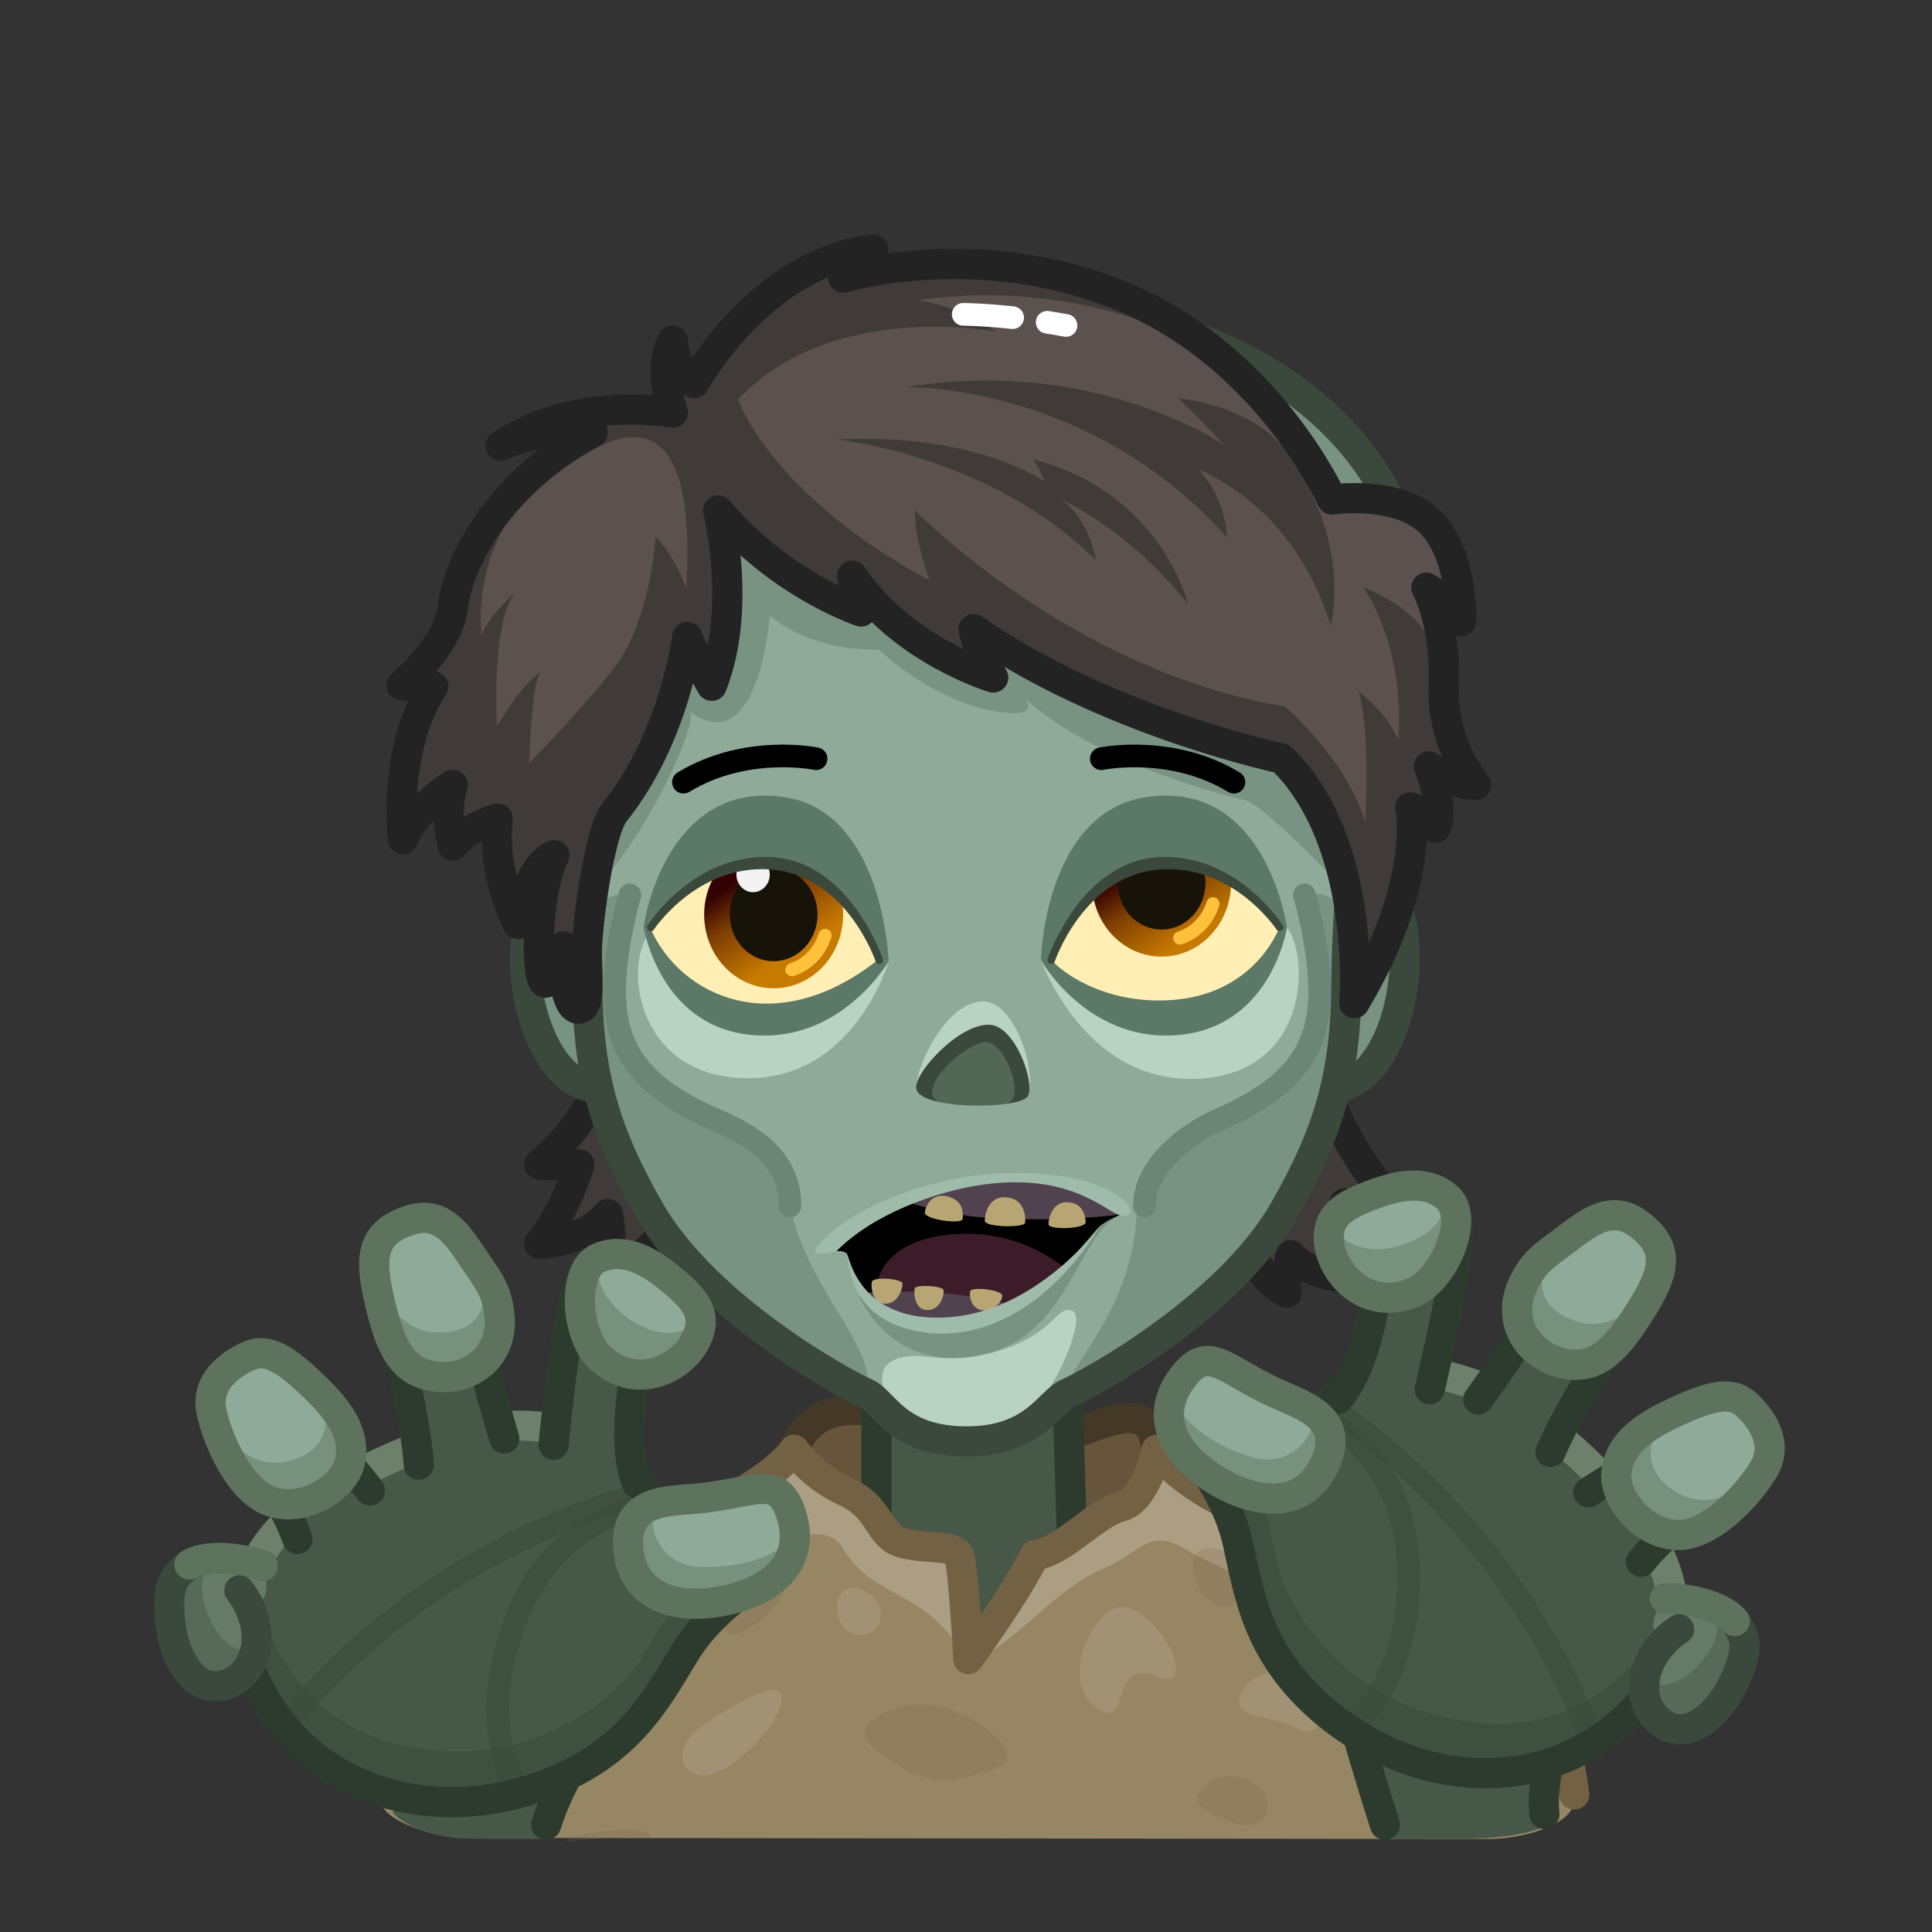 <svg xmlns="http://www.w3.org/2000/svg" viewBox="0 0 512 512" width="512" height="512" style="width: 100%; height: 100%; transform: translate3d(0,0,0);" preserveAspectRatio="xMidYMid meet"><rect x="0" y="0" width="512" height="512" fill="#333333" stroke="none"/><defs><clipPath id="__lottie_element_3247"><rect width="512" height="512" x="0" y="0"></rect></clipPath><linearGradient id="__lottie_element_3282" spreadMethod="pad" gradientUnits="userSpaceOnUse" x1="-65" y1="-19" x2="-52.1" y2="0.964"><stop offset="0%" stop-color="rgb(51,1,4)"></stop><stop offset="38%" stop-color="rgb(125,61,2)"></stop><stop offset="100%" stop-color="rgb(199,122,0)"></stop></linearGradient><linearGradient id="__lottie_element_3286" spreadMethod="pad" gradientUnits="userSpaceOnUse" x1="47" y1="-27" x2="59.9" y2="-7.036"><stop offset="0%" stop-color="rgb(51,1,4)"></stop><stop offset="38%" stop-color="rgb(125,61,2)"></stop><stop offset="100%" stop-color="rgb(199,122,0)"></stop></linearGradient></defs><g clip-path="url(#__lottie_element_3247)"><g style="display: block;" transform="matrix(1,0,0,1,256.222,255.922)" opacity="1"><g opacity="1" transform="matrix(1,0,0,1,0,0)"><path fill="rgb(64,58,56)" fill-opacity="1" d=" M94.838,32.277 C94.838,32.277 101.625,52.627 115.224,64.355 C115.224,64.355 106.841,64.661 100.006,62.994 C100.006,62.994 96.742,73.243 100.517,82.485 C100.517,82.485 90.749,82.485 85.901,76.711 C85.901,76.711 83.877,82.961 84.788,86.641 C84.788,86.641 72.179,81.007 73.793,63.667 C75.408,46.327 94.838,32.277 94.838,32.277z"></path><path stroke-linecap="round" stroke-linejoin="round" fill-opacity="0" stroke="rgb(35,35,35)" stroke-opacity="1" stroke-width="8" d=" M94.838,32.277 C94.838,32.277 101.625,52.627 115.224,64.355 C115.224,64.355 106.841,64.661 100.006,62.994 C100.006,62.994 96.742,73.243 100.517,82.485 C100.517,82.485 90.749,82.485 85.901,76.711 C85.901,76.711 83.877,82.961 84.788,86.641 C84.788,86.641 72.179,81.007 73.793,63.667 C75.408,46.327 94.838,32.277 94.838,32.277z"></path></g><g opacity="1" transform="matrix(1,0,0,1,0,0)"><path fill="rgb(64,58,56)" fill-opacity="1" d=" M-95.579,29.22 C-95.579,29.22 -102.98,44.62 -113.363,52.643 C-113.363,52.643 -108.076,53.351 -102.696,52.643 C-102.696,52.643 -106.048,64.768 -113.363,73.69 C-113.363,73.69 -101.707,73.535 -95.146,65.803 C-95.146,65.803 -93.448,73.681 -95.146,82.512 C-95.146,82.512 -79.145,75.297 -74.426,60.194 C-69.706,45.091 -95.579,29.22 -95.579,29.22z"></path><path stroke-linecap="round" stroke-linejoin="round" fill-opacity="0" stroke="rgb(35,35,35)" stroke-opacity="1" stroke-width="8" d=" M-95.579,29.22 C-95.579,29.22 -102.98,44.62 -113.363,52.643 C-113.363,52.643 -108.076,53.351 -102.696,52.643 C-102.696,52.643 -106.048,64.768 -113.363,73.69 C-113.363,73.69 -101.707,73.535 -95.146,65.803 C-95.146,65.803 -93.448,73.681 -95.146,82.512 C-95.146,82.512 -79.145,75.297 -74.426,60.194 C-69.706,45.091 -95.579,29.22 -95.579,29.22z"></path></g></g><g style="display: block;" transform="matrix(1,0,0,1,256.25,256.125)" opacity="1"><g opacity="1" transform="matrix(1,0,0,1,0,0)"><path fill="rgb(102,85,58)" fill-opacity="1" d=" M-45.799,128.073 C-45.799,128.073 -42.295,115.039 -25.629,117.897 C-9.73,120.623 16.815,116.829 21.718,122.98 C26.621,129.131 48.478,109.035 50.239,128.073 C58.354,215.796 -46.578,203.307 -45.799,128.073z"></path><path stroke-linecap="round" stroke-linejoin="round" fill-opacity="0" stroke="rgb(68,56,38)" stroke-opacity="1" stroke-width="8" d=" M-45.799,128.073 C-45.799,128.073 -42.295,115.039 -25.629,117.897 C-9.73,120.623 16.815,116.829 21.718,122.98 C26.621,129.131 48.478,109.035 50.239,128.073 C58.354,215.796 -46.578,203.307 -45.799,128.073z"></path></g><g opacity="1" transform="matrix(1,0,0,1,0,0)"><path fill="rgb(71,88,73)" fill-opacity="1" d=" M-23.972,84.415 C-23.972,84.415 -23.972,185.201 -23.972,185.201 C-23.972,185.201 28.83,185.201 28.83,185.201 C28.83,185.201 25.676,80.609 25.676,80.609 C25.676,80.609 -23.972,84.415 -23.972,84.415z"></path><path stroke-linecap="round" stroke-linejoin="round" fill-opacity="0" stroke="rgb(45,59,46)" stroke-opacity="1" stroke-width="8" d=" M-23.972,84.415 C-23.972,84.415 -23.972,185.201 -23.972,185.201 C-23.972,185.201 28.83,185.201 28.83,185.201 C28.83,185.201 25.676,80.609 25.676,80.609 C25.676,80.609 -23.972,84.415 -23.972,84.415z"></path></g><g opacity="1" transform="matrix(1,0,0,1,0,0)"><path fill="rgb(151,134,100)" fill-opacity="1" d=" M50.24,128.073 C77.378,154.56 128.78,159.003 141.78,175.243 C150.147,185.709 161.034,207.945 160.839,221.13 C160.75,227.125 148.75,230.875 139.125,231.231 C139.125,231.231 -134.875,230.928 -134.875,230.928 C-143.5,230.125 -155.125,225.875 -155.306,221.131 C-156.03,202.138 -143.625,186.6 -135.339,176.243 C-122.339,160.003 -81.923,155.555 -45.799,128.073 C-45.799,128.073 -20.333,153.379 -2.073,156.142 C-1.185,167.358 0.375,183.552 0.375,183.552 C0.375,183.552 14.995,171.125 18.422,157.377 C43.333,145.5 50.333,136.666 50.24,128.073z"></path></g><g opacity="0.2" transform="matrix(1,0,0,1,0,0)"><path fill="rgb(255,255,255)" fill-opacity="1" d=" M141.211,176.24 C128.211,160 85.791,155.56 49.671,128.07 C49.671,128.07 51.48,144.687 15,158.75 C11.958,170.934 3.12,180.297 1.125,182.563 C1.292,179.955 -0.388,171.643 -1.09,162.75 C-1.98,151.54 -5.831,157.777 -14.17,153.36 C-24.664,147.802 -45.8,128.07 -45.8,128.07 C-70.898,151.982 -123.658,161.647 -135.34,176.24 C-147.26,191.14 -135.035,198.697 -118.47,184.56 C-104.364,172.521 -71.392,166.237 -48.191,152.298 C-48.191,152.298 -48.19,152.3 -48.19,152.3 C-48.19,152.3 -36.967,147.178 -32.9,154.1 C-24.375,168.61 -10.625,164 0.38,184.625 C12.375,180.25 22.625,165.25 36.257,159.519 C45.761,155.524 48.037,149.086 56.836,153.771 C56.839,153.772 56.841,153.773 56.844,153.774 C78.913,167.036 109.834,172.18 124.341,184.56 C140.906,198.697 153.131,191.14 141.211,176.24z"></path></g><g opacity="0.2" transform="matrix(1,0,0,1,0,0)"><g opacity="0.5" transform="matrix(1,0,0,1,0,0)"><path fill="rgb(255,255,255)" fill-opacity="1" d=" M42.055,169.794 C34.413,168.272 23.951,188.567 34,196.15 C44.049,203.733 37.202,182.57 50.489,188.22 C61.249,192.795 52.34,171.842 42.055,169.794z"></path></g><g opacity="0" transform="matrix(1,0,0,1,0,0)"><path fill="rgb(255,255,255)" fill-opacity="1" d=" M31.111,232.7 C21.293,227.869 5.678,231.918 13.01,243.255 C20.342,254.592 41.194,237.661 31.111,232.7z"></path></g><g opacity="1" transform="matrix(1,0,0,1,0,0)"><path fill="rgb(115,97,68)" fill-opacity="1" d=" M-17.255,196.143 C-30.383,200.216 -27.644,204.916 -23.838,207.823 C-9.334,218.9 -3.32,215.962 7.806,212.388 C18.932,208.814 -4.127,192.07 -17.255,196.143z"></path></g><g opacity="0.5" transform="matrix(1,0,0,1,0,0)"><path fill="rgb(255,255,255)" fill-opacity="1" d=" M-27.208,165.522 C-36.681,161.312 -36.463,176.258 -29.059,176.998 C-21.655,177.738 -20.544,168.484 -27.208,165.522z"></path></g><g opacity="0.5" transform="matrix(1,0,0,1,0,0)"><path fill="rgb(255,255,255)" fill-opacity="1" d=" M-49.204,194.727 C-48.118,187.734 -59.452,194.121 -69.305,200.617 C-79.158,207.112 -75.492,214.822 -69.305,214.404 C-63.119,213.986 -50.412,202.506 -49.204,194.727z"></path></g><g opacity="1" transform="matrix(1,0,0,1,0,0)"><path fill="rgb(115,97,68)" fill-opacity="1" d=" M-84.194,230.809 C-82.5,228.625 -90.298,228.252 -99.331,229.584 C-103,230.125 -110.625,232.625 -103.63,231.765 C-90.704,230.176 -88.125,231.25 -84.194,230.809z"></path></g><g opacity="0" transform="matrix(1,0,0,1,0,0)"><path fill="rgb(255,255,255)" fill-opacity="1" d=" M-45.288,235.333 C-47.379,242.241 -39.189,245.882 -31.58,245.537 C-23.971,245.191 -43.197,228.425 -45.288,235.333z"></path></g><g opacity="1" transform="matrix(1,0,0,1,0,0)"><path fill="rgb(115,97,68)" fill-opacity="1" d=" M68.075,154.987 C57.624,150.755 57.873,162.839 64.817,168.451 C71.761,174.063 78.94,159.387 68.075,154.987z"></path></g><g opacity="0.5" transform="matrix(1,0,0,1,0,0)"><path fill="rgb(255,255,255)" fill-opacity="1" d=" M72.149,194.489 C71.762,199.437 80.26,198.209 88.14,202.146 C96.02,206.083 94.715,189.651 87.18,187.22 C79.645,184.789 72.509,189.895 72.149,194.489z"></path></g><g opacity="1" transform="matrix(1,0,0,1,0,0)"><path fill="rgb(115,97,68)" fill-opacity="1" d=" M-92.787,181.777 C-99.125,184.106 -98.172,184.969 -99.616,189.453 C-101.06,193.937 -92.465,198.344 -88.276,193.777 C-84.087,189.21 -77.975,176.334 -92.787,181.777z"></path></g><g opacity="1" transform="matrix(1,0,0,1,0,0)"><path fill="rgb(115,97,68)" fill-opacity="1" d=" M-53.383,158.817 C-60.279,157.41 -67.901,177.765 -61.785,177.055 C-55.669,176.345 -39.876,161.573 -53.383,158.817z"></path></g><g opacity="1" transform="matrix(1,0,0,1,0,0)"><path fill="rgb(115,97,68)" fill-opacity="1" d=" M61.161,219.584 C58.689,223.281 77.27,232.241 79.402,224.226 C81.534,216.211 67.832,209.609 61.161,219.584z"></path></g></g><g opacity="1" transform="matrix(1,0,0,1,0,0)"><path stroke-linecap="round" stroke-linejoin="round" fill-opacity="0" stroke="rgb(115,97,68)" stroke-opacity="1" stroke-width="8" d=" M-153.311,219.333 C-151.75,201.291 -145.527,187.2 -135.339,176.243 C-121.174,161.009 -60.593,147.671 -45.799,128.073 C-45.799,128.073 -41.576,134.819 -32.136,139.144 C-22.696,143.469 -23.57,150.894 -17.324,152.7 C-11.078,154.506 -3.235,153.131 -2.073,156.142 C-0.911,159.153 0.375,183.552 0.375,183.552 C0.375,183.552 13.667,165.167 17.969,155.973 C25.23,155.378 33.865,144.921 40.73,143.178 C47.595,141.435 50.239,128.073 50.239,128.073 C65.231,150.016 127.736,159.896 141.779,175.243 C155.001,189.693 158.843,203.406 160.938,219.406"></path></g></g><g style="display: block;" transform="matrix(1,0,0,1,256.222,255.922)" opacity="1"><g opacity="1" transform="matrix(1,0,0,1,0,0)"><path fill="rgb(121,147,130)" fill-opacity="1" d=" M51.213,-169.419 C51.213,-169.419 96.143,-159.269 113.224,-120.786 C90.666,-67.098 10.078,-146 51.213,-169.419z"></path><path stroke-linecap="round" stroke-linejoin="round" fill-opacity="0" stroke="rgb(58,73,59)" stroke-opacity="1" stroke-width="8" d=" M51.213,-169.419 C51.213,-169.419 96.143,-159.269 113.224,-120.786 C90.666,-67.098 10.078,-146 51.213,-169.419z"></path></g><g opacity="1" transform="matrix(1,0,0,1,0,0)"><path fill="rgb(121,147,130)" fill-opacity="1" d=" M99.31,-28.132 C126,-27.158 118,35.169 94.838,32.277 C76.511,29.989 75.616,-28.997 99.31,-28.132z"></path><path stroke-linecap="round" stroke-linejoin="round" fill-opacity="0" stroke="rgb(58,73,59)" stroke-opacity="1" stroke-width="8" d=" M99.31,-28.132 C126,-27.158 118,35.169 94.838,32.277 C76.511,29.989 75.616,-28.997 99.31,-28.132z"></path></g><g opacity="1" transform="matrix(1,0,0,1,0,0)"><path fill="rgb(121,147,130)" fill-opacity="1" d=" M-100.334,-28.132 C-127.024,-27.158 -119.025,35.169 -95.863,32.277 C-77.536,29.989 -76.64,-28.997 -100.334,-28.132z"></path><path stroke-linecap="round" stroke-linejoin="round" fill-opacity="0" stroke="rgb(58,73,59)" stroke-opacity="1" stroke-width="8" d=" M-100.334,-28.132 C-127.024,-27.158 -119.025,35.169 -95.863,32.277 C-77.536,29.989 -76.64,-28.997 -100.334,-28.132z"></path></g><g opacity="1" transform="matrix(1,0,0,1,0,0)"><path fill="rgb(143,170,153)" fill-opacity="1" d=" M0,-151.704 C-126.039,-151.704 -100.585,-46.991 -100.585,4.109 C-100.585,29.201 -95.579,44.705 -84.209,64.65 C-69.158,91.054 -31.733,111.195 -26.804,113.292 C-21.875,115.389 -18.745,126.074 0,126.074 C17.942,126.074 21.875,115.389 26.804,113.292 C31.733,111.195 69.158,91.054 84.209,64.65 C95.579,44.705 100.585,29.201 100.585,4.109 C100.585,-46.991 126.039,-151.704 0,-151.704z"></path></g><g opacity="1" transform="matrix(1,0,0,1,0,0)"><path fill="rgb(184,211,194)" fill-opacity="1" d=" M-21.658,113.073 C-24.986,104.597 -17.577,102.706 -10.244,103.662 C-6.331,104.172 -0.915,104.189 3.345,103.325 C22.875,99.363 23.473,89.719 27.865,91.389 C30.447,92.371 28.172,99.951 24.641,107.126 C11.334,134.166 -18,122.389 -21.658,113.073z"></path></g><g opacity="1" transform="matrix(1,0,0,1,0,0)"><path fill="rgb(121,147,130)" fill-opacity="1" d=" M-89.33,23.43 C-94.089,15.755 -94.249,-2.944 -91.33,-19.205 C-91.33,-19.205 -100.833,-16.333 -100.833,-16.333 C-109.532,80.872 -31.73,111.19 -26.8,113.29 C-22.477,101.118 -45.333,83.879 -47.34,59.168 C-48.655,42.97 -77.908,41.852 -89.33,23.43z"></path></g><g opacity="1" transform="matrix(1,0,0,1,0,0)"><path fill="rgb(121,147,130)" fill-opacity="1" d=" M90.749,-15.696 C101.551,16.378 83.24,35.05 66.99,40.71 C50.74,46.37 44.817,53.443 45.06,60.31 C46.155,91.197 24.641,107.126 26.8,113.29 C31.73,111.19 112.5,75.822 100.59,-12.178 C99.662,-19.034 88.711,-21.747 90.749,-15.696z"></path></g><g opacity="1" transform="matrix(1,0,0,1,0,0)"><path fill="rgb(121,147,130)" fill-opacity="1" d=" M-2.333,-115.333 C-99.696,-117.785 -104.681,-73.005 -101.525,-18.766 C-88.667,-26.167 -70.634,-64.316 -73.38,-67.35 C-55,-54 -52.224,-92.757 -52.224,-92.757 C-39.95,-82.642 -23.48,-83.85 -23.48,-83.85 C-7.442,-69.507 6.57,-66.948 12.83,-66.93 C18.332,-66.915 15.7,-70.47 15.7,-70.47 C35.64,-53.145 68.328,-45.204 74,-43.78 C78.872,-42.557 101.525,-18.766 101.525,-18.766 C104.681,-73.005 92.304,-112.949 -2.333,-115.333z"></path></g><g opacity="1" transform="matrix(1,0,0,1,0,0)"><path stroke-linecap="round" stroke-linejoin="round" fill-opacity="0" stroke="rgb(108,134,118)" stroke-opacity="1" stroke-width="6" d=" M89.472,-18.766 C89.472,-18.766 93.514,-5.031 93.513,6.796 C93.511,22.451 86.159,32.419 66.99,40.711 C57.854,44.663 47.061,53.388 47.061,63.667"></path></g><g opacity="1" transform="matrix(1,0,0,1,0,0)"><path stroke-linecap="round" stroke-linejoin="round" fill-opacity="0" stroke="rgb(108,134,118)" stroke-opacity="1" stroke-width="6" d=" M-46.879,63.667 C-46.879,50.5 -57.673,44.663 -66.809,40.711 C-85.978,32.419 -93.33,22.451 -93.332,6.796 C-93.333,-5.031 -89.291,-18.766 -89.291,-18.766"></path></g><g opacity="1" transform="matrix(1,0,0,1,0,0)"><path stroke-linecap="round" stroke-linejoin="round" fill-opacity="0" stroke="rgb(58,73,59)" stroke-opacity="1" stroke-width="8" d=" M0,-151.704 C-126.039,-151.704 -100.585,-46.991 -100.585,4.109 C-100.585,29.201 -95.579,44.705 -84.209,64.65 C-69.158,91.054 -31.733,111.195 -26.804,113.292 C-21.875,115.389 -18.745,126.074 0,126.074 C17.942,126.074 21.875,115.389 26.804,113.292 C31.733,111.195 69.158,91.054 84.209,64.65 C95.579,44.705 100.585,29.201 100.585,4.109 C100.585,-46.991 126.039,-151.704 0,-151.704z"></path></g></g><g style="display: block;" transform="matrix(0.76,0,0,0.76,256.242,280.371)" opacity="1"><g opacity="1" transform="matrix(1,0,0,1,0,0)"><path fill="rgb(121,147,130)" fill-opacity="1" d=" M-37.422,83.413 C-37.422,83.413 -26.191,110.813 5.946,103.331 C35.891,96.359 38.737,61.291 53.213,54.799 C53.213,54.799 -30.714,44.034 -37.422,83.413z"></path></g><g opacity="1" transform="matrix(1,0,0,1,0,0)"><path fill="rgb(0,0,0)" fill-opacity="1" d=" M53.213,54.799 C53.213,54.799 48.107,56.802 45.802,59.167 C42.754,62.293 33.261,76.079 16.473,84.295 C8.958,87.969 -0.016,90.533 -10.526,90.533 C-24.436,90.533 -32.029,85.163 -36.275,79.619 C-39.674,75.224 -40.964,70.723 -41.641,68.692 C-42.201,67.009 -45.535,67.356 -45.535,67.356 C-45.535,67.356 -36.574,57.684 -19.461,50.644 C-11.712,47.451 -2.295,44.806 8.723,43.831 C38.691,41.186 53.213,54.799 53.213,54.799z"></path></g><g opacity="1" transform="matrix(1,0,0,1,0,0)"><path fill="rgb(60,28,40)" fill-opacity="1" d=" M33.312,72.673 C28.858,76.747 23.258,80.969 16.473,84.295 C8.958,87.969 -0.016,90.533 -10.526,90.533 C-20.646,90.533 -27.432,87.688 -32.003,84.014 C-32.077,67.011 -15.866,61.291 0.167,61.291 C20.172,61.291 33.312,72.673 33.312,72.673z"></path></g><g opacity="1" transform="matrix(1,0,0,1,-0.047,2.236)"><g opacity="1" transform="matrix(1,0,0,1,0,0)"><g opacity="1" transform="matrix(1,0,0,1,0,0)"><path fill="rgb(81,66,79)" fill-opacity="1" d=" M16.473,84.295 C10.5,88.25 -0.504,91.158 -11.014,91.158 C-24.924,91.158 -32.029,85.163 -36.275,79.619 C-28.747,79.138 -2.842,78.096 16.473,84.295z"></path></g><g opacity="1" transform="matrix(1,0,0,1,0,0)"><path fill="rgb(184,165,116)" fill-opacity="1" d=" M-14.423,85.615 C-18.297,85.143 -18.592,79.319 -18.129,78.043 C-17.666,76.767 -8.597,77.132 -8.133,78.651 C-7.67,80.17 -9.258,86.244 -14.423,85.615z"></path></g><g opacity="1" transform="matrix(1,0,0,1,0,0)"><path fill="rgb(184,165,116)" fill-opacity="1" d=" M-29.066,83.407 C-32.642,82.957 -33.578,77.998 -33.095,75.805 C-32.683,73.937 -22.375,74.665 -22.396,76.5 C-22.419,78.506 -24.208,84.018 -29.066,83.407z"></path></g><g opacity="1" transform="matrix(1,0,0,1,0,0)"><path fill="rgb(184,165,116)" fill-opacity="1" d=" M5.471,85.758 C1.871,85.314 0.769,81.378 1.189,79.159 C1.531,77.352 12.413,78.585 12.364,80.69 C12.317,82.713 9.664,86.276 5.471,85.758z"></path></g></g></g><g opacity="1" transform="matrix(1,0,0,1,0,0)"><g opacity="1" transform="matrix(1,0,0,1,0,0)"><g opacity="1" transform="matrix(1,0,0,1,0,0)"><path fill="rgb(81,66,79)" fill-opacity="1" d=" M52.403,54.699 C40.46,56.115 27.946,56.535 12.148,56.041 C-1.527,55.614 -12.871,52.741 -19.461,50.644 C-11.712,47.451 -1.902,43.494 9.144,42.898 C39.687,41.25 52.403,54.699 52.403,54.699z"></path></g><g opacity="1" transform="matrix(1,0,0,1,0,0)"><path fill="rgb(184,165,116)" fill-opacity="1" d=" M-1.47,56.106 C-1.247,53.101 -1.779,49.57 -6.629,48.32 C-12.277,46.864 -14.42,51.534 -14.68,53.918 C-14.94,56.302 -1.627,58.215 -1.47,56.106z"></path></g><g opacity="1" transform="matrix(1,0,0,1,0,0)"><path fill="rgb(184,165,116)" fill-opacity="1" d=" M12.303,48.596 C8.29,48.844 6.242,53.302 6.242,56.769 C6.242,59.092 19.976,59.246 20.27,57.512 C20.564,55.778 20.323,48.101 12.303,48.596z"></path></g><g opacity="1" transform="matrix(1,0,0,1,0,0)"><path fill="rgb(184,165,116)" fill-opacity="1" d=" M34.464,50.307 C29.742,50.439 28.343,56.139 28.459,58.072 C28.575,60.005 41.501,59.661 41.411,57.257 C41.321,54.853 40.302,50.143 34.464,50.307z"></path></g></g></g><g opacity="1" transform="matrix(1,0,0,1,0,0)"><path fill="rgb(159,188,170)" fill-opacity="1" d=" M-41.641,68.692 C-41.641,68.692 -41.669,84.809 -27.196,91.99 C-14.482,98.298 6.593,99.164 27.166,81.621 C33.816,75.951 40.413,68.357 46.659,58.403 C46.659,58.403 25.425,87.375 -4.915,90.285 C-37.432,93.403 -41.641,68.692 -41.641,68.692z"></path></g><g opacity="1" transform="matrix(1,0,0,1,0,0)"><path fill="rgb(159,188,170)" fill-opacity="1" d=" M-45.535,67.356 C-45.535,67.356 -56.986,70.655 -51.413,64.736 C-37.422,49.875 -8.056,40.092 16.876,40.125 C44.923,40.162 56.32,49.048 57.006,53.097 C57.275,54.688 55.891,55.532 53.213,54.799 C48.3,53.454 36.18,40.125 6.242,44.083 C-10.982,46.36 -33.213,54.811 -45.535,67.356z"></path></g></g><g style="display: block;" transform="matrix(1,0,0,1,256.215,255.211)" opacity="1"><g opacity="1" transform="matrix(1,0,0,1,0,0)"><g opacity="1" transform="matrix(1,0,0,1,0,0)"><path fill="rgb(184,211,194)" fill-opacity="1" d=" M-13.364,33.402 C-13.802,28.138 -5.695,10.17 4.375,10.171 C12.71,10.172 18.635,28.778 16.209,35.169 C16.209,35.169 -13.364,33.402 -13.364,33.402z"></path></g><g opacity="1" transform="matrix(1,0,0,1,0,0)"><path fill="rgb(83,103,86)" fill-opacity="1" d=" M6.236,16.396 C-1.792,15.758 -14.322,29.384 -13.364,33.402 C-12.021,39.035 14.383,38.821 16.209,35.169 C18.035,31.517 12.83,16.92 6.236,16.396z"></path></g><g opacity="1" transform="matrix(1,0,0,1,0,0)"><path fill="rgb(58,73,59)" fill-opacity="1" d=" M16.21,35.17 C15.72,36.14 13.48,36.87 10.44,37.31 C15.97,36.25 10.032,20.268 4.66,20.96 C-1.225,21.718 -13.364,33.402 -7.73,36.74 C-10.79,36.03 -13,34.93 -13.36,33.4 C-14.32,29.38 -1.79,15.76 6.24,16.4 C12.83,16.92 18.03,31.52 16.21,35.17z"></path></g></g></g><g style="display: block;" transform="matrix(1,0,0,1,256.215,255.211)" opacity="1"><g opacity="1" transform="matrix(1,0,0,1,0,0)"><path fill="rgb(184,211,194)" fill-opacity="1" d=" M19.65,-0.81 C19.65,-0.81 31.709,33.608 63.242,30.529 C90.619,27.856 90.833,-1.695 84.8,-9.45 C74.711,-22.418 19.65,-0.81 19.65,-0.81z"></path></g><g opacity="1" transform="matrix(1,0,0,1,0,0)"><g opacity="1" transform="matrix(1,0,0,1,0,0)"><path fill="rgb(255,239,180)" fill-opacity="1" d=" M22.361,-0.748 C28.125,-37.875 68.639,-45.173 82.912,-9.439 C78.5,14.295 38.103,22.121 22.361,-0.748z"></path></g></g><g opacity="1" transform="matrix(1,0,0,1,0,0)"><g opacity="1" transform="matrix(1,0,0,1,0,0)"><path fill="url(#__lottie_element_3286)" fill-opacity="1" d=" M70.018,-21.208 C70.018,-10.431 61.774,-1.695 51.605,-1.695 C41.436,-1.695 33.192,-10.431 33.192,-21.208 C33.192,-31.985 41.436,-40.721 51.605,-40.721 C61.774,-40.721 70.018,-31.985 70.018,-21.208z"></path></g><g opacity="1" transform="matrix(1,0,0,1,0,0)"><path fill="rgb(24,19,9)" fill-opacity="1" d=" M63.242,-21.208 C63.242,-14.397 58.032,-8.876 51.605,-8.876 C45.178,-8.876 39.968,-14.397 39.968,-21.208 C39.968,-28.019 45.178,-33.54 51.605,-33.54 C58.032,-33.54 63.242,-28.019 63.242,-21.208z"></path></g><g opacity="1" transform="matrix(1,0,0,1,0,0)"><path stroke-linecap="round" stroke-linejoin="round" fill-opacity="0" stroke="rgb(255,193,60)" stroke-opacity="1" stroke-width="3.5" d=" M65.231,-15.696 C63.863,-11.374 60.588,-7.979 56.466,-6.631"></path></g></g><g opacity="1" transform="matrix(1,0,0,1,0,0)"><path fill="rgb(92,120,102)" fill-opacity="1" d=" M84.845,-9.418 C84.313,-12.884 78.042,-48.488 47.57,-43.98 C21.956,-40.191 19.664,-4.375 19.664,-0.785 C19.664,-0.785 22.44,-0.963 22.44,-0.963 C23.374,-3.397 32.527,-25.87 52.22,-25.87 C71.73,-25.87 81.7,-11.319 82.874,-9.493 C82.874,-9.493 84.845,-9.418 84.845,-9.418z"></path></g><g opacity="1" transform="matrix(1,0,0,1,0,0)"><path fill="rgb(92,120,102)" fill-opacity="1" d=" M82.874,-9.493 C82.122,-7.546 75.411,8.329 54.28,9.81 C35.539,11.115 23.875,1.292 22.36,-0.963 C22.36,-0.963 19.65,-0.81 19.65,-0.81 C20.944,1.592 33.437,21.183 56.21,19.07 C79.812,16.872 84.456,-7.104 84.845,-9.418 C84.845,-9.418 82.874,-9.493 82.874,-9.493z"></path></g><g opacity="1" transform="matrix(1,0,0,1,0,0)"><path fill="rgb(58,73,59)" fill-opacity="1" d=" M22.36,-0.75 C22.36,-0.75 31.033,-26.656 51.807,-27.113 C71.476,-27.546 82.91,-9.44 82.91,-9.44 C82.91,-9.44 71.246,-27.113 51.307,-25.803 C30.33,-24.425 22.36,-0.75 22.36,-0.75z"></path><path stroke-linecap="round" stroke-linejoin="round" fill-opacity="0" stroke="rgb(58,73,59)" stroke-opacity="1" stroke-width="2" d=" M22.36,-0.75 C22.36,-0.75 31.033,-26.656 51.807,-27.113 C71.476,-27.546 82.91,-9.44 82.91,-9.44 C82.91,-9.44 71.246,-27.113 51.307,-25.803 C30.33,-24.425 22.36,-0.75 22.36,-0.75z"></path></g></g><g style="display: block;" transform="matrix(1,0,0,1,256.215,255.211)" opacity="1"><g opacity="1" transform="matrix(1,0,0,1,0,0)"><path fill="rgb(184,211,194)" fill-opacity="1" d=" M-20.69,-0.483 C-20.69,-0.483 -30.416,33.412 -61.949,30.333 C-89.326,27.66 -91.244,-3.336 -82.531,-9.45 C-69.082,-18.887 -20.69,-0.483 -20.69,-0.483z"></path></g><g opacity="1" transform="matrix(1,0,0,1,0,0)"><g opacity="1" transform="matrix(1,0,0,1,0,0)"><path fill="rgb(255,239,180)" fill-opacity="1" d=" M-23.207,-0.748 C-30,-40.875 -69.605,-43.25 -83.757,-9.439 C-77.5,18.25 -43.125,22.45 -23.207,-0.748z"></path></g></g><g opacity="1" transform="matrix(1,0,0,1,0,0)"><g opacity="1" transform="matrix(1,0,0,1,0,0)"><path fill="url(#__lottie_element_3282)" fill-opacity="1" d=" M-32.779,-12.816 C-32.779,-2.039 -41.024,6.697 -51.193,6.697 C-61.362,6.697 -69.606,-2.039 -69.606,-12.816 C-69.606,-23.593 -61.362,-32.328 -51.193,-32.328 C-41.024,-32.328 -32.779,-23.593 -32.779,-12.816z"></path></g><g opacity="1" transform="matrix(1,0,0,1,0,0)"><path fill="rgb(24,19,9)" fill-opacity="1" d=" M-39.555,-12.816 C-39.555,-6.005 -44.766,-0.483 -51.193,-0.483 C-57.62,-0.483 -62.83,-6.005 -62.83,-12.816 C-62.83,-19.627 -57.62,-25.148 -51.193,-25.148 C-44.766,-25.148 -39.555,-19.627 -39.555,-12.816z"></path></g><g opacity="1" transform="matrix(1,0,0,1,0,0)"><path fill="rgb(243,243,243)" fill-opacity="1" d=" M-52.224,-23.449 C-52.224,-20.863 -54.202,-18.766 -56.643,-18.766 C-59.084,-18.766 -61.062,-20.863 -61.062,-23.449 C-61.062,-26.035 -59.084,-28.132 -56.643,-28.132 C-54.202,-28.132 -52.224,-26.035 -52.224,-23.449z"></path></g><g opacity="1" transform="matrix(1,0,0,1,0,0)"><path stroke-linecap="round" stroke-linejoin="round" fill-opacity="0" stroke="rgb(255,193,60)" stroke-opacity="1" stroke-width="3.5" d=" M-37.567,-7.304 C-38.935,-2.982 -42.209,0.413 -46.331,1.761"></path></g></g><g opacity="1" transform="matrix(1,0,0,1,0,0)"><path fill="rgb(92,120,102)" fill-opacity="1" d=" M-20.69,-0.483 C-21.025,-6.131 -23.878,-40.351 -48.416,-43.98 C-77.357,-48.262 -84.958,-15.771 -85.646,-9.292 C-85.646,-9.292 -83.631,-8.99 -83.631,-8.99 C-81.771,-11.748 -71.715,-25.87 -53.066,-25.87 C-35.111,-25.87 -25.846,-5.892 -23.656,-0.75 C-23.656,-0.75 -20.69,-0.483 -20.69,-0.483z"></path></g><g opacity="1" transform="matrix(1,0,0,1,0,0)"><path fill="rgb(92,120,102)" fill-opacity="1" d=" M-23.656,-0.75 C-51.192,20.875 -76,8.5 -83.756,-9.009 C-83.756,-9.009 -85.646,-9.438 -85.646,-9.438 C-84.831,-5.248 -79.442,16.986 -57.056,19.07 C-34.757,21.139 -22.36,2.249 -20.69,-0.483 C-20.69,-0.483 -23.656,-0.75 -23.656,-0.75z"></path></g><g opacity="1" transform="matrix(1,0,0,1,0,0)"><path fill="rgb(58,73,59)" fill-opacity="1" d=" M-23.206,-0.75 C-23.206,-0.75 -31.879,-26.656 -52.653,-27.113 C-72.322,-27.546 -83.756,-9.44 -83.756,-9.44 C-83.756,-9.44 -72.091,-27.113 -52.152,-25.803 C-31.175,-24.425 -23.206,-0.75 -23.206,-0.75z"></path><path stroke-linecap="round" stroke-linejoin="round" fill-opacity="0" stroke="rgb(58,73,59)" stroke-opacity="1" stroke-width="2" d=" M-23.206,-0.75 C-23.206,-0.75 -31.879,-26.656 -52.653,-27.113 C-72.322,-27.546 -83.756,-9.44 -83.756,-9.44 C-83.756,-9.44 -72.091,-27.113 -52.152,-25.803 C-31.175,-24.425 -23.206,-0.75 -23.206,-0.75z"></path></g></g><g style="display: block;" transform="matrix(1,0,0,1,256.215,255.211)" opacity="1"><g opacity="1" transform="matrix(1,0,0,1,0,0)"><path stroke-linecap="round" stroke-linejoin="round" fill-opacity="0" stroke="rgb(0,0,0)" stroke-opacity="1" stroke-width="6" d=" M35.64,-54.145 C35.64,-54.145 54.127,-58.03 70.787,-47.924"></path></g><g opacity="1" transform="matrix(1,0,0,1,0,0)"><path stroke-linecap="round" stroke-linejoin="round" fill-opacity="0" stroke="rgb(0,0,0)" stroke-opacity="1" stroke-width="6" d=" M-39.949,-54.145 C-39.949,-54.145 -58.436,-58.03 -75.096,-47.924"></path></g></g><g style="display: block;" transform="matrix(1,0,0,1,256.222,255.922)" opacity="1"><g opacity="1" transform="matrix(1,0,0,1,0,0)"><path fill="rgb(91,81,78)" fill-opacity="1" d=" M-72.259,-154.376 C-72.259,-154.376 -27,-200 41.736,-177.158 C81.142,-164.063 96.781,-123.542 96.781,-123.542 C96.781,-123.542 114.543,-126.174 123.095,-117.293 C131.647,-108.412 130.99,-91.308 130.99,-91.308 C130.99,-91.308 124.41,-99.202 121.779,-100.189 C121.779,-100.189 122.25,-47.924 117.496,-41.952 C117.496,-41.952 110.75,-20.5 83.41,-54.902 C83.41,-54.902 41.04,-57.093 1.781,-89.188 C1.781,-89.188 -60.25,-117.785 -72.259,-154.376z"></path></g><g opacity="1" transform="matrix(1,0,0,1,0,0)"><path fill="rgb(64,58,56)" fill-opacity="1" d=" M122.44,-52.82 C122.44,-52.82 126.74,-43.04 124.24,-36.52 C124.24,-36.52 120.77,-41.57 117.5,-41.95 C117.5,-41.95 121.94,-22.21 102.69,9.92 C102.69,9.92 106.27,-32.65 83.41,-54.9 C83.41,-54.9 41.04,-57.09 1.78,-89.19 C1.78,-89.19 3.43,-81.72 6.99,-76.38 C6.99,-76.38 -17.02,-83.49 -30.37,-103.36 C-30.37,-103.36 -29.48,-97.13 -27.99,-93.87 C-27.99,-93.87 -49.19,-100.77 -65.9,-120.61 C-65.9,-120.61 -59.42,-94.78 -67.61,-74.18 C-67.61,-74.18 -71.92,-81.53 -74.1,-87.15 C-74.1,-87.15 -77.25,-60.73 -93.33,-40.72 C-97.47,-35.57 -100.85,-9.65 -100.72,-2.77 C-100.59,4.11 -99.81,10.9 -102.7,11.38 C-105.58,11.87 -107.36,4.17 -106.88,-5.16 C-106.88,-5.16 -109.03,4 -111.61,4.5 C-114.19,5 -114.54,-18.85 -109.31,-29.28 C-109.31,-29.28 -116.02,-27.59 -119,-11.05 C-119,-11.05 -126.08,-24.79 -124.31,-38.95 C-124.31,-38.95 -131.89,-37.12 -136.24,-31.84 C-136.24,-31.84 -138.62,-40.25 -136.24,-47.92 C-136.24,-47.92 -145.19,-42.91 -149.44,-33.49 C-149.44,-33.49 -152.47,-57.01 -141.39,-74.01 C-141.39,-74.01 -145.59,-73.65 -149.82,-74.36 C-149.82,-74.36 -137.004,-84.963 -136.24,-94.89 C-134.5,-117.5 -102.66,-139.42 -99.17,-141.28 C-99.17,-141.28 -112.26,-143.05 -123.59,-137.75 C-123.27,-138.1 -109.093,-153.107 -77.92,-146.59 C-77.92,-146.59 -82.17,-158.63 -77.92,-165.71 C-77.92,-165.71 -77.57,-157.92 -72.26,-154.38 C-72.26,-154.38 -54.91,-186.24 -24.81,-189.78 C-24.81,-189.78 -32.78,-182.35 -32.78,-182.35 C-32.78,-182.35 3.47,-193.28 41.74,-177.16 C50.67,-173.4 58.42,-168.48 65.07,-163.14 C52.93,-169.14 24.321,-181.823 -13.03,-176.35 C-13.03,-176.35 -2.39,-175.19 7.89,-168.01 C7.89,-168.01 -35.591,-176.636 -60.64,-150.08 C-60.64,-150.08 -52.482,-125.215 -9.826,-102.028 C-9.826,-102.028 -13.82,-112.57 -13.82,-120.74 C-13.82,-120.74 27.433,-78.135 84.3,-68.67 C84.3,-68.67 100.62,-54.76 105.56,-38.02 C105.56,-38.02 107.2,-60.31 103.91,-72.66 C103.91,-72.66 111.05,-67.41 114.34,-59.88 C114.34,-59.88 116.964,-81.689 105.148,-100.283 C105.148,-100.283 119.344,-94.912 122.74,-85.75 C123.963,-82.449 125.199,-77.098 125.009,-72.458 C124.359,-56.338 134.94,-47.92 134.94,-47.92 C134.94,-47.92 129.34,-47.56 122.44,-52.82z"></path></g><g opacity="1" transform="matrix(1,0,0,1,0,0)"><path fill="rgb(91,81,78)" fill-opacity="1" d=" M-82.473,-113.626 C-82.473,-113.626 -83.756,-91.666 -93.274,-79.202 C-101.685,-68.187 -116,-53.625 -116,-53.625 C-116,-53.625 -115.45,-75.29 -112.85,-78.02 C-118.867,-73.499 -124.5,-63.5 -124.5,-63.5 C-124.5,-63.5 -126.604,-94.97 -117.677,-101.235 C-126.875,-91.875 -128.61,-89.015 -128.43,-86.82 C-129.625,-92.625 -129.701,-119.222 -106.663,-132.111 C-95.75,-139.637 -71,-155.375 -74.375,-100.125 C-78,-109.667 -82.473,-113.626 -82.473,-113.626z"></path></g><g opacity="1" transform="matrix(1,0,0,1,0,0)"><path fill="rgb(64,58,56)" fill-opacity="1" d=" M-16.143,-153.302 C-16.143,-153.302 32.117,-154.64 68.913,-113.574 C68.913,-113.574 68.934,-123.529 61.368,-131.473 C61.368,-131.473 86.863,-122.411 96.377,-90.056 C96.377,-90.056 102.661,-111.979 84.261,-136.802 C80.749,-141.54 71.653,-148.455 55.978,-150.398 C55.978,-150.398 62.042,-144.803 68.245,-137.949 C68.245,-137.949 33.823,-161.628 -16.143,-153.302z"></path></g><g opacity="1" transform="matrix(1,0,0,1,0,0)"><path fill="rgb(64,58,56)" fill-opacity="1" d=" M-34.591,-139.466 C-34.591,-139.466 5.995,-135.508 34.192,-107.469 C34.192,-107.469 32.701,-118.025 25.114,-123.468 C25.114,-123.468 42.736,-115.837 58.574,-95.934 C58.574,-95.934 51.574,-125.359 17.578,-134.189 C17.578,-134.189 19.154,-132.209 20.65,-128.251 C20.65,-128.251 2.941,-141.263 -34.591,-139.466z"></path></g><g opacity="1" transform="matrix(1,0,0,1,0,0)"><path stroke-linecap="round" stroke-linejoin="round" fill-opacity="0" stroke="rgb(35,35,35)" stroke-opacity="1" stroke-width="8" d=" M-65.898,-120.613 C-65.898,-120.613 -59.417,-94.776 -67.606,-74.181 C-67.606,-74.181 -71.921,-81.525 -74.096,-87.148 C-74.096,-87.148 -77.253,-60.727 -93.332,-40.721 C-97.469,-35.573 -100.853,-9.651 -100.719,-2.771 C-100.585,4.109 -99.813,10.899 -102.696,11.385 C-105.579,11.871 -107.361,4.167 -106.876,-5.16 C-106.876,-5.16 -109.027,4.005 -111.609,4.501 C-114.191,4.997 -114.543,-18.85 -109.308,-29.279 C-109.308,-29.279 -116.015,-27.589 -118.999,-11.055 C-118.999,-11.055 -126.075,-24.791 -124.305,-38.953 C-124.305,-38.953 -131.894,-37.121 -136.243,-31.841 C-136.243,-31.841 -138.621,-40.254 -136.243,-47.924 C-136.243,-47.924 -145.195,-42.905 -149.444,-33.494 C-149.444,-33.494 -152.465,-57.01 -141.395,-74.005 C-141.395,-74.005 -145.594,-73.651 -149.82,-74.359 C-149.82,-74.359 -137.205,-84.981 -136.243,-94.895 C-135.281,-104.809 -125.722,-127.114 -99.167,-141.276 C-99.167,-141.276 -112.267,-143.047 -123.597,-137.736 C-123.597,-137.736 -106.649,-150.738 -77.924,-146.587 C-77.924,-146.587 -82.173,-158.625 -77.924,-165.706 C-77.924,-165.706 -77.57,-157.917 -72.259,-154.376 C-72.259,-154.376 -54.91,-186.241 -24.815,-189.782 C-24.815,-189.782 -32.779,-182.347 -32.779,-182.347 C-32.779,-182.347 3.466,-193.275 41.736,-177.158 C80.006,-161.04 96.781,-123.542 96.781,-123.542 C96.781,-123.542 114.543,-126.174 123.095,-117.293 C131.647,-108.412 130.99,-91.307 130.99,-91.307 C130.99,-91.307 124.41,-99.202 121.779,-100.189 C121.779,-100.189 127.043,-90.649 126.385,-74.532 C125.727,-58.415 134.937,-47.924 134.937,-47.924 C134.937,-47.924 129.345,-47.56 122.437,-52.823 C122.437,-52.823 126.741,-43.038 124.237,-36.524 C124.237,-36.524 120.77,-41.567 117.496,-41.952 C117.496,-41.952 121.944,-22.206 102.692,9.923 C102.692,9.923 106.275,-32.65 83.41,-54.902 C83.41,-54.902 37.028,-64.672 1.781,-89.188 C1.781,-89.188 3.432,-81.715 6.99,-76.379 C6.99,-76.379 -17.024,-83.494 -30.365,-103.357 C-30.365,-103.357 -29.476,-97.131 -27.994,-93.87 C-27.994,-93.87 -49.192,-100.768 -65.898,-120.613z"></path></g></g><g style="display: block;" transform="matrix(0.988,-0.156,0.156,0.988,263.016,255.238)" opacity="1"><g opacity="1" transform="matrix(1,0,0,1,0,0)"><path stroke-linecap="round" stroke-linejoin="round" fill-opacity="0" stroke="rgb(255,255,255)" stroke-opacity="1" stroke-width="6" d=" M40.796,-165.459 C42.343,-164.958 43.947,-164.419 45.597,-163.837"></path></g><g opacity="1" transform="matrix(1,0,0,1,0,0)"><path stroke-linecap="round" stroke-linejoin="round" fill-opacity="0" stroke="rgb(255,255,255)" stroke-opacity="1" stroke-width="6" d=" M19.151,-171.002 C19.151,-171.002 24.134,-170.203 31.95,-168.087"></path></g></g><g style="display: block;" transform="matrix(1,0,0,1,255.875,253)" opacity="1"><g opacity="1" transform="matrix(1,0,0,1,0,0)"><path fill="rgb(71,88,73)" fill-opacity="1" d=" M154.048,230.685 C146.728,213.702 162.539,200.929 143.658,197.311 C124.777,193.693 101.651,201.071 101.651,201.071 C101.651,201.071 106.731,218.126 111.889,234.31 C111.889,234.31 119.251,234.292 132.493,234.273 C148.5,234.25 154.048,230.685 154.048,230.685z"></path></g><g opacity="1" transform="matrix(1,0,0,1,0,0)"><path stroke-linecap="round" stroke-linejoin="round" fill-opacity="0" stroke="rgb(45,59,46)" stroke-opacity="1" stroke-width="8" d=" M111.139,230.573 C105.981,214.389 101.651,198.959 101.651,198.959 C101.651,198.959 124.777,191.581 143.658,195.199 C162.539,198.817 151.75,215 153.423,227.729"></path></g></g><g style="display: block;" transform="matrix(-1,0,0,1,256.875,253)" opacity="1"><g opacity="1" transform="matrix(1,0,0,1,0,0)"><path fill="rgb(71,88,73)" fill-opacity="1" d=" M152.798,227.31 C145.478,210.327 156.539,202.929 137.658,199.311 C118.777,195.693 95.651,203.071 95.651,203.071 C95.651,203.071 108.231,218.126 113.389,234.31 C113.389,234.31 118.628,234.5 131.868,234.273 C147.75,234 152.798,227.31 152.798,227.31z"></path></g><g opacity="1" transform="matrix(1,0,0,1,0,0)"><path stroke-linecap="round" stroke-linejoin="round" fill-opacity="0" stroke="rgb(45,59,46)" stroke-opacity="1" stroke-width="8" d=" M112.139,230.573 C106.981,214.389 95.651,200.959 95.651,200.959 C95.651,200.959 118.777,193.581 137.658,197.199 C156.539,200.817 147,208.25 151.548,222.479"></path></g></g><g style="display: block;" transform="matrix(1,0,0,1,255.875,253)" opacity="1"><g opacity="1" transform="matrix(1,0,0,1,0,0)"><g opacity="1" transform="matrix(1,0,0,1,0,0)"><path fill="rgb(71,88,73)" fill-opacity="1" d=" M60.155,131.915 C62.676,135.13 69.63,144.678 72.102,155.646 C75.138,169.15 77.117,185.614 95.656,200.957 C114.186,216.297 136.754,220.37 155.466,214.077 C171.354,208.73 187.078,182.681 187.312,180.979 C187.618,178.753 182.648,157.12 182.813,156.931 C181.229,153.937 172.017,142.176 169.406,139.446 C168.45,140.917 141.151,116.227 136.628,114.541 C136.267,115.056 116.145,109.636 112.643,109.572 C102.823,109.396 97.092,118.913 85.421,126.416 C74.961,133.136 60.155,131.915 60.155,131.915z"></path></g><g opacity="0.3" transform="matrix(1,0,0,1,0,0)"><path fill="rgb(45,59,46)" fill-opacity="1" d=" M60.623,130.228 C60.623,130.228 60.155,131.915 60.155,131.915 C62.676,135.13 69.63,144.678 72.102,155.646 C75.138,169.15 77.117,185.614 95.656,200.957 C114.186,216.297 136.754,220.37 155.466,214.077 C171.354,208.73 183.978,194.965 186.36,185.766 C186.628,184.749 186.869,183.682 187.065,182.559 C186.316,182.407 180.292,184.862 179.511,184.711 C179.511,184.711 164.807,205.888 137.635,203.747 C103.489,201.057 88.906,177.667 83.973,165.893 C80.632,157.922 81.323,139.717 68.042,128.506 C66.045,128.654 63.653,129.127 60.623,130.228z"></path></g><g opacity="0.6" transform="matrix(1,0,0,1,0,0)"><path stroke-linecap="round" stroke-linejoin="round" fill-opacity="0" stroke="rgb(58,73,59)" stroke-opacity="1" stroke-width="6" d=" M93.455,122.292 C93.455,122.292 117.723,131.798 117.42,165.379 C117.155,194.793 101.392,205.263 101.392,205.263"></path></g><g opacity="0.6" transform="matrix(1,0,0,1,0,0)"><path stroke-linecap="round" stroke-linejoin="round" fill-opacity="0" stroke="rgb(58,73,59)" stroke-opacity="1" stroke-width="6" d=" M166.078,209.05 C166.078,209.05 150.654,157.002 96.228,119.443"></path></g><g opacity="1" transform="matrix(1,0,0,1,0,0)"><path stroke-linecap="round" stroke-linejoin="round" fill-opacity="0" stroke="rgb(45,59,46)" stroke-opacity="1" stroke-width="8" d=" M59.218,130.773 C59.218,130.773 69.06,142.144 72.101,155.645 C75.142,169.146 77.114,185.616 95.651,200.959 C114.188,216.302 136.754,220.367 155.462,214.077 C171.359,208.732 183.981,194.968 186.365,185.765 C187.051,183.118 187.569,180.103 187.661,176.789 C187.732,174.257 187.554,171.552 187.012,168.701 C185.796,162.306 182.75,155.185 176.571,147.683 C164.031,132.458 156.982,127.722 147.783,120.632 C138.584,113.542 122.454,109.752 112.639,109.572 C102.824,109.392 97.85,119.156 85.42,126.42 C74.329,132.901 74.343,124.677 59.218,130.773z"></path></g></g><g opacity="1" transform="matrix(1,0,0,1,0,0)"><path stroke-linecap="round" stroke-linejoin="round" fill-opacity="0" stroke="rgb(108,128,108)" stroke-opacity="1" stroke-width="8" d=" M112.639,109.572 C122.454,109.752 138.584,113.542 147.783,120.632 C156.982,127.722 164.031,132.458 176.571,147.683 C189.111,162.908 188.749,176.562 186.365,185.765"></path></g><g opacity="1" transform="matrix(1,0,0,1,0,0)"><path fill="rgb(71,88,73)" fill-opacity="1" d=" M165.045,142.468 C169.539,139.598 186.445,128.587 190.44,131.181 C194.435,133.775 200.819,141.451 195.856,145.331 C190.893,149.211 183.857,154.803 179.001,160.889"></path><path stroke-linecap="round" stroke-linejoin="round" fill-opacity="0" stroke="rgb(45,59,46)" stroke-opacity="1" stroke-width="8" d=" M165.045,142.468 C169.539,139.598 186.445,128.587 190.44,131.181 C194.435,133.775 200.819,141.451 195.856,145.331 C190.893,149.211 183.857,154.803 179.001,160.889"></path></g><g opacity="1" transform="matrix(1,0,0,1,0,0)"><g opacity="1" transform="matrix(1,0,0,1,0,0)"><path fill="rgb(71,88,73)" fill-opacity="1" d=" M123.004,115.197 C128.721,90.786 131.744,74.493 129.997,68.255 C128.765,63.853 114.043,66.245 111.656,75.322 C109.269,84.399 107.914,106.855 98.763,117.71"></path><path stroke-linecap="round" stroke-linejoin="round" fill-opacity="0" stroke="rgb(45,59,46)" stroke-opacity="1" stroke-width="8" d=" M123.004,115.197 C128.721,90.786 131.744,74.493 129.997,68.255 C128.765,63.853 114.043,66.245 111.656,75.322 C109.269,84.399 107.914,106.855 98.763,117.71"></path></g></g><g opacity="1" transform="matrix(1,0,0,1,0,0)"><path fill="rgb(71,88,73)" fill-opacity="1" d=" M135.869,117.883 C135.869,117.883 147.969,101.091 153.473,91.558 C158.406,83.014 182.669,88.117 177.918,94.303 C169.857,104.801 159.876,120.387 155.033,131.798"></path><path stroke-linecap="round" stroke-linejoin="round" fill-opacity="0" stroke="rgb(45,59,46)" stroke-opacity="1" stroke-width="8" d=" M135.869,117.883 C135.869,117.883 147.969,101.091 153.473,91.558 C158.406,83.014 182.669,88.117 177.918,94.303 C169.857,104.801 159.876,120.387 155.033,131.798"></path></g><g opacity="1" transform="matrix(1,0,0,1,0,0)"><g opacity="1" transform="matrix(1,0,0,1,0,0)"><path fill="rgb(102,122,104)" fill-opacity="1" d=" M184.775,182.102 C182.675,183.583 179.252,188 179.292,194.323 C179.335,201.136 186.291,206.203 192.287,204.793 C197.441,203.581 201.231,198.946 203.854,193.285 C207.435,185.558 208.038,180.763 204.79,176.892 C202.33,173.96 186.527,167.762 183.623,173.197 C179.533,180.851 186.115,181.157 184.775,182.102z"></path></g><g opacity="0.5" transform="matrix(1,0,0,1,0,0)"><path fill="rgb(71,88,73)" fill-opacity="1" d=" M182.372,185.611 C182.372,185.611 179.346,195.226 179.346,195.226 C179.956,201.582 186.561,206.146 192.291,204.794 C197.442,203.584 201.229,198.947 203.85,193.283 C207.433,185.562 208.042,180.763 204.795,176.89 C204.198,176.188 202.66,175.212 200.616,174.212 C200.616,174.212 196.69,175.443 196.69,175.443 C196.69,175.443 202.615,176.799 196.326,185.737 C190.298,194.303 178.661,197.904 182.372,185.611z"></path></g><g opacity="1" transform="matrix(1,0,0,1,0,0)"><path stroke-linecap="round" stroke-linejoin="round" fill-opacity="0" stroke="rgb(58,73,59)" stroke-opacity="1" stroke-width="8" d=" M189.103,178.77 C184.477,181.776 179.452,187.612 179.871,195.057 C180.253,201.859 186.507,206.922 192.287,204.793 C196.936,203.08 201.038,198.23 203.427,193.18 C207.038,185.546 207.716,181.711 203.836,176.592 C201.526,173.544 193.968,170.477 185.357,170.609"></path></g><g opacity="1" transform="matrix(1,0,0,1,0,0)"><path stroke-linecap="round" stroke-linejoin="round" fill-opacity="0" stroke="rgb(94,115,94)" stroke-opacity="1" stroke-width="8" d=" M203.836,176.592 C201.526,173.544 193.968,170.477 185.357,170.609"></path></g></g><g opacity="1" transform="matrix(1,0,0,1,0,0)"><g opacity="1" transform="matrix(1,0,0,1,0,0)"><path fill="rgb(143,170,153)" fill-opacity="1" d=" M186.381,122.046 C197.281,116.787 202.873,115.47 206.95,119.228 C211.027,122.986 215.478,129.518 211.631,136.18 C207.98,142.502 197.539,154.189 188.386,153.783 C179.233,153.377 172.293,143.599 172.746,137.245 C173.199,130.891 177.278,126.438 186.381,122.046z"></path></g><g opacity="0.4" transform="matrix(1,0,0,1,0,0)"><path fill="rgb(84,105,84)" fill-opacity="1" d=" M172.749,137.241 C172.29,143.596 179.236,153.372 188.386,153.778 C197.536,154.184 207.985,142.502 211.63,136.185 C211.63,136.185 198.956,150.975 186.414,141.091 C175.566,132.542 186.381,122.042 186.381,122.042 C177.28,126.443 173.196,130.892 172.749,137.241z"></path></g><g opacity="1" transform="matrix(1,0,0,1,0,0)"><path stroke-linecap="round" stroke-linejoin="round" fill-opacity="0" stroke="rgb(94,115,94)" stroke-opacity="1" stroke-width="8" d=" M186.381,122.046 C197.281,116.787 202.873,115.47 206.95,119.228 C211.027,122.986 215.478,129.518 211.631,136.18 C207.98,142.502 197.539,154.189 188.386,153.783 C179.233,153.377 172.013,143.959 172.466,137.605 C172.919,131.251 177.278,126.438 186.381,122.046z"></path></g></g><g opacity="1" transform="matrix(1,0,0,1,0,0)"><g opacity="1" transform="matrix(1,0,0,1,0,0)"><path fill="rgb(143,170,153)" fill-opacity="1" d=" M158.783,76.739 C165.432,71.834 170.291,66.383 178.534,71.498 C186.777,76.613 185.314,84.172 178.918,94.303 C172.522,104.434 167.321,110.457 157.951,108.195 C148.581,105.933 143.379,96.587 147.71,87.472 C150.374,81.865 153.506,80.632 158.783,76.739z"></path></g><g opacity="0.4" transform="matrix(1,0,0,1,0,0)"><path fill="rgb(84,105,84)" fill-opacity="1" d=" M157.945,108.198 C167.319,110.456 172.519,104.429 178.914,94.302 C180.956,91.076 182.488,88.108 183.363,85.396 C182.957,86.054 174.194,102.671 159.981,96.468 C149.521,91.897 152.702,82.918 155.659,78.953 C152.173,81.368 149.792,83.071 147.706,87.468 C143.378,96.59 148.583,105.933 157.945,108.198z"></path></g><g opacity="1" transform="matrix(1,0,0,1,0,0)"><path stroke-linecap="round" stroke-linejoin="round" fill-opacity="0" stroke="rgb(94,115,94)" stroke-opacity="1" stroke-width="8" d=" M157.829,76.439 C164.478,71.534 170.819,65.617 178.534,71.498 C186.938,77.905 185.314,84.172 178.918,94.303 C172.522,104.434 167.321,110.457 157.951,108.195 C148.581,105.933 143.379,96.587 147.71,87.472 C150.374,81.865 152.552,80.332 157.829,76.439z"></path></g></g><g opacity="1" transform="matrix(1,0,0,1,0,0)"><g opacity="1" transform="matrix(1,0,0,1,0,0)"><path fill="rgb(143,170,153)" fill-opacity="1" d=" M107.173,63.871 C114.014,61.256 121.919,59.181 127.807,64.484 C133.695,69.787 127.144,86.947 118.417,89.622 C109.69,92.297 98.412,84.804 96.501,77.303 C94.59,69.802 99.654,66.745 107.173,63.871z"></path></g><g opacity="0.4" transform="matrix(1,0,0,1,0,0)"><path fill="rgb(84,105,84)" fill-opacity="1" d=" M96.504,77.309 C98.411,84.807 109.692,92.299 118.417,89.625 C127.142,86.951 133.698,69.787 127.808,64.484 C127.808,64.484 127.609,73.312 115.318,77.055 C103.836,80.56 97.444,74.124 97.171,70.327 C96.073,72.151 95.756,74.39 96.504,77.309z"></path></g><g opacity="1" transform="matrix(1,0,0,1,0,0)"><path stroke-linecap="round" stroke-linejoin="round" fill-opacity="0" stroke="rgb(94,115,94)" stroke-opacity="1" stroke-width="8" d=" M107.173,63.871 C114.014,61.256 121.919,59.181 127.807,64.484 C133.695,69.787 126.891,86.228 118.417,89.622 C106.421,94.427 97.785,84.937 96.501,77.303 C95.212,69.64 99.654,66.745 107.173,63.871z"></path></g></g><g opacity="1" transform="matrix(1,0,0,1,0,0)"><g opacity="1" transform="matrix(1,0,0,1,0,0)"><path fill="rgb(143,170,153)" fill-opacity="1" d=" M58.032,111.423 C64.483,103.495 68.38,109.712 81.551,115.887 C89.075,119.415 100.481,122.365 95.5,134.318 C90.519,146.271 78.457,146.635 66.189,139.134 C53.921,131.633 50.116,121.151 58.032,111.423z"></path></g><g opacity="0.4" transform="matrix(1,0,0,1,0,0)"><path fill="rgb(84,105,84)" fill-opacity="1" d=" M66.188,139.129 C78.459,146.639 90.516,146.272 95.504,134.318 C97.902,128.563 96.5,124.892 93.568,122.25 C93.568,122.25 91.363,123.332 91.363,123.332 C93.557,125.187 87.253,136.759 75.557,133.079 C60.148,128.231 55.327,119.44 54.819,116.89 C54.822,116.88 54.813,116.877 54.816,116.868 C51.808,124.927 56.192,133.016 66.188,139.129z"></path></g><g opacity="1" transform="matrix(1,0,0,1,0,0)"><path stroke-linecap="round" stroke-linejoin="round" fill-opacity="0" stroke="rgb(94,115,94)" stroke-opacity="1" stroke-width="8" d=" M58.032,111.423 C64.483,103.495 68.38,109.712 81.551,115.887 C89.075,119.415 100.481,122.365 95.5,134.318 C90.519,146.271 78.457,146.635 66.189,139.134 C53.921,131.633 50.116,121.151 58.032,111.423z"></path></g></g></g><g style="display: block;" transform="matrix(-0.946,-0.326,-0.326,0.946,300.605,314)" opacity="1"><g opacity="1" transform="matrix(1,0,0,1,0,0)"><g opacity="1" transform="matrix(1,0,0,1,0,0)"><path fill="rgb(71,88,73)" fill-opacity="1" d=" M60.155,131.915 C62.676,135.13 69.63,144.678 72.102,155.646 C75.138,169.15 77.117,185.614 95.656,200.957 C114.186,216.297 136.754,220.37 155.466,214.077 C171.354,208.73 183.978,194.965 186.36,185.766 C186.745,184.281 187.078,182.681 187.312,180.979 C187.618,178.753 187.756,176.351 187.625,173.798 C187.587,173.066 182.648,157.12 182.813,156.931 C181.229,153.937 151.033,123.132 147.784,120.631 C144.442,118.059 116.145,109.636 112.643,109.572 C102.823,109.396 97.092,118.913 85.421,126.416 C74.961,133.136 60.155,131.915 60.155,131.915z"></path></g><g opacity="0.3" transform="matrix(1,0,0,1,0,0)"><path fill="rgb(45,59,46)" fill-opacity="1" d=" M60.623,130.228 C60.623,130.228 60.155,131.915 60.155,131.915 C62.676,135.13 69.63,144.678 72.102,155.646 C75.138,169.15 77.117,185.614 95.656,200.957 C114.186,216.297 136.754,220.37 155.466,214.077 C171.354,208.73 183.978,194.965 186.36,185.766 C186.628,184.749 186.869,183.682 187.065,182.559 C186.316,182.407 180.292,184.862 179.511,184.711 C179.511,184.711 164.807,205.888 137.635,203.747 C103.489,201.057 88.906,177.667 83.973,165.893 C80.632,157.922 81.323,139.717 68.042,128.506 C66.045,128.654 63.653,129.127 60.623,130.228z"></path></g><g opacity="0.6" transform="matrix(1,0,0,1,0,0)"><path stroke-linecap="round" stroke-linejoin="round" fill-opacity="0" stroke="rgb(58,73,59)" stroke-opacity="1" stroke-width="6" d=" M93.455,122.292 C93.455,122.292 117.723,131.798 117.42,165.379 C117.155,194.793 101.392,205.263 101.392,205.263"></path></g><g opacity="0.6" transform="matrix(1,0,0,1,0,0)"><path stroke-linecap="round" stroke-linejoin="round" fill-opacity="0" stroke="rgb(58,73,59)" stroke-opacity="1" stroke-width="6" d=" M166.078,209.05 C166.078,209.05 150.654,157.002 96.228,119.443"></path></g><g opacity="1" transform="matrix(1,0,0,1,0,0)"><path stroke-linecap="round" stroke-linejoin="round" fill-opacity="0" stroke="rgb(45,59,46)" stroke-opacity="1" stroke-width="8" d=" M59.218,130.773 C59.218,130.773 69.06,142.144 72.101,155.645 C75.142,169.146 77.114,185.616 95.651,200.959 C114.188,216.302 136.754,220.367 155.462,214.077 C171.359,208.732 183.981,194.968 186.365,185.765 C187.051,183.118 187.569,180.103 187.661,176.789 C187.732,174.257 187.554,171.552 187.012,168.701 C185.796,162.306 182.75,155.185 176.571,147.683 C164.031,132.458 156.982,127.722 147.783,120.632 C138.584,113.542 122.454,109.752 112.639,109.572 C102.824,109.392 97.85,119.156 85.42,126.42 C74.329,132.901 74.343,124.677 59.218,130.773z"></path></g></g><g opacity="1" transform="matrix(1,0,0,1,0,0)"><path stroke-linecap="round" stroke-linejoin="round" fill-opacity="0" stroke="rgb(108,128,108)" stroke-opacity="1" stroke-width="8" d=" M112.639,109.572 C122.454,109.752 138.584,113.542 147.783,120.632 C156.982,127.722 164.031,132.458 176.571,147.683 C189.111,162.908 188.749,176.562 186.365,185.765"></path></g><g opacity="1" transform="matrix(1,0,0,1,0,0)"><path fill="rgb(71,88,73)" fill-opacity="1" d=" M165.045,142.468 C169.539,139.598 186.445,128.587 190.44,131.181 C194.435,133.775 200.819,141.451 195.856,145.331 C190.893,149.211 183.857,154.803 179.001,160.889"></path><path stroke-linecap="round" stroke-linejoin="round" fill-opacity="0" stroke="rgb(45,59,46)" stroke-opacity="1" stroke-width="8" d=" M165.045,142.468 C169.539,139.598 186.445,128.587 190.44,131.181 C194.435,133.775 200.819,141.451 195.856,145.331 C190.893,149.211 183.857,154.803 179.001,160.889"></path></g><g opacity="1" transform="matrix(1,0,0,1,0,0)"><g opacity="1" transform="matrix(1,0,0,1,0,0)"><path fill="rgb(71,88,73)" fill-opacity="1" d=" M123.004,115.197 C128.721,90.786 131.744,74.493 129.997,68.255 C128.765,63.853 114.043,66.245 111.656,75.322 C109.269,84.399 107.914,106.855 98.763,117.71"></path><path stroke-linecap="round" stroke-linejoin="round" fill-opacity="0" stroke="rgb(45,59,46)" stroke-opacity="1" stroke-width="8" d=" M123.004,115.197 C128.721,90.786 131.744,74.493 129.997,68.255 C128.765,63.853 114.043,66.245 111.656,75.322 C109.269,84.399 107.914,106.855 98.763,117.71"></path></g></g><g opacity="1" transform="matrix(1,0,0,1,0,0)"><path fill="rgb(71,88,73)" fill-opacity="1" d=" M135.869,117.883 C135.869,117.883 147.969,101.091 153.473,91.558 C158.406,83.014 182.669,88.117 177.918,94.303 C169.857,104.801 159.876,120.387 155.033,131.798"></path><path stroke-linecap="round" stroke-linejoin="round" fill-opacity="0" stroke="rgb(45,59,46)" stroke-opacity="1" stroke-width="8" d=" M135.869,117.883 C135.869,117.883 147.969,101.091 153.473,91.558 C158.406,83.014 182.669,88.117 177.918,94.303 C169.857,104.801 159.876,120.387 155.033,131.798"></path></g><g opacity="1" transform="matrix(1,0,0,1,0,0)"><g opacity="1" transform="matrix(1,0,0,1,0,0)"><path fill="rgb(102,122,104)" fill-opacity="1" d=" M184.775,182.102 C182.675,183.583 179.252,188 179.292,194.323 C179.335,201.136 186.291,206.203 192.287,204.793 C197.441,203.581 201.231,198.946 203.854,193.285 C207.435,185.558 208.038,180.763 204.79,176.892 C202.33,173.96 186.527,167.762 183.623,173.197 C179.533,180.851 186.115,181.157 184.775,182.102z"></path></g><g opacity="0.5" transform="matrix(1,0,0,1,0,0)"><path fill="rgb(71,88,73)" fill-opacity="1" d=" M182.372,185.611 C182.372,185.611 179.346,195.226 179.346,195.226 C179.956,201.582 186.561,206.146 192.291,204.794 C197.442,203.584 201.229,198.947 203.85,193.283 C207.433,185.562 208.042,180.763 204.795,176.89 C204.198,176.188 202.66,175.212 200.616,174.212 C200.616,174.212 196.69,175.443 196.69,175.443 C196.69,175.443 202.615,176.799 196.326,185.737 C190.298,194.303 178.661,197.904 182.372,185.611z"></path></g><g opacity="1" transform="matrix(1,0,0,1,0,0)"><path stroke-linecap="round" stroke-linejoin="round" fill-opacity="0" stroke="rgb(58,73,59)" stroke-opacity="1" stroke-width="8" d=" M189.103,178.77 C184.477,181.776 179.452,187.612 179.871,195.057 C180.253,201.859 186.507,206.922 192.287,204.793 C196.936,203.08 201.038,198.23 203.427,193.18 C207.038,185.546 207.716,181.711 203.836,176.592 C201.526,173.544 193.968,170.477 185.357,170.609"></path></g><g opacity="1" transform="matrix(1,0,0,1,0,0)"><path stroke-linecap="round" stroke-linejoin="round" fill-opacity="0" stroke="rgb(94,115,94)" stroke-opacity="1" stroke-width="8" d=" M203.836,176.592 C201.526,173.544 193.968,170.477 185.357,170.609"></path></g></g><g opacity="1" transform="matrix(1,0,0,1,0,0)"><g opacity="1" transform="matrix(1,0,0,1,0,0)"><path fill="rgb(143,170,153)" fill-opacity="1" d=" M186.381,122.046 C197.281,116.787 202.873,115.47 206.95,119.228 C211.027,122.986 215.478,129.518 211.631,136.18 C207.98,142.502 197.539,154.189 188.386,153.783 C179.233,153.377 172.293,143.599 172.746,137.245 C173.199,130.891 177.278,126.438 186.381,122.046z"></path></g><g opacity="0.4" transform="matrix(1,0,0,1,0,0)"><path fill="rgb(84,105,84)" fill-opacity="1" d=" M172.749,137.241 C172.29,143.596 179.236,153.372 188.386,153.778 C197.536,154.184 207.985,142.502 211.63,136.185 C211.63,136.185 198.956,150.975 186.414,141.091 C175.566,132.542 186.381,122.042 186.381,122.042 C177.28,126.443 173.196,130.892 172.749,137.241z"></path></g><g opacity="1" transform="matrix(1,0,0,1,0,0)"><path stroke-linecap="round" stroke-linejoin="round" fill-opacity="0" stroke="rgb(94,115,94)" stroke-opacity="1" stroke-width="8" d=" M186.381,122.046 C197.281,116.787 202.873,115.47 206.95,119.228 C211.027,122.986 215.478,129.518 211.631,136.18 C207.98,142.502 197.539,154.189 188.386,153.783 C179.233,153.377 172.013,143.959 172.466,137.605 C172.919,131.251 177.278,126.438 186.381,122.046z"></path></g></g><g opacity="1" transform="matrix(1,0,0,1,0,0)"><g opacity="1" transform="matrix(1,0,0,1,0,0)"><path fill="rgb(143,170,153)" fill-opacity="1" d=" M158.783,76.739 C165.432,71.834 170.291,66.383 178.534,71.498 C186.777,76.613 185.314,84.172 178.918,94.303 C172.522,104.434 167.321,110.457 157.951,108.195 C148.581,105.933 143.379,96.587 147.71,87.472 C150.374,81.865 153.506,80.632 158.783,76.739z"></path></g><g opacity="0.4" transform="matrix(1,0,0,1,0,0)"><path fill="rgb(84,105,84)" fill-opacity="1" d=" M157.945,108.198 C167.319,110.456 172.519,104.429 178.914,94.302 C180.956,91.076 182.488,88.108 183.363,85.396 C182.957,86.054 174.194,102.671 159.981,96.468 C149.521,91.897 152.702,82.918 155.659,78.953 C152.173,81.368 149.792,83.071 147.706,87.468 C143.378,96.59 148.583,105.933 157.945,108.198z"></path></g><g opacity="1" transform="matrix(1,0,0,1,0,0)"><path stroke-linecap="round" stroke-linejoin="round" fill-opacity="0" stroke="rgb(94,115,94)" stroke-opacity="1" stroke-width="8" d=" M157.829,76.439 C164.478,71.534 170.819,65.617 178.534,71.498 C186.938,77.905 185.314,84.172 178.918,94.303 C172.522,104.434 167.321,110.457 157.951,108.195 C148.581,105.933 143.379,96.587 147.71,87.472 C150.374,81.865 152.552,80.332 157.829,76.439z"></path></g></g><g opacity="1" transform="matrix(1,0,0,1,0,0)"><g opacity="1" transform="matrix(1,0,0,1,0,0)"><path fill="rgb(143,170,153)" fill-opacity="1" d=" M107.173,63.871 C114.014,61.256 121.919,59.181 127.807,64.484 C133.695,69.787 127.144,86.947 118.417,89.622 C109.69,92.297 98.412,84.804 96.501,77.303 C94.59,69.802 99.654,66.745 107.173,63.871z"></path></g><g opacity="0.4" transform="matrix(1,0,0,1,0,0)"><path fill="rgb(84,105,84)" fill-opacity="1" d=" M96.504,77.309 C98.411,84.807 109.692,92.299 118.417,89.625 C127.142,86.951 133.698,69.787 127.808,64.484 C127.808,64.484 127.609,73.312 115.318,77.055 C103.836,80.56 97.444,74.124 97.171,70.327 C96.073,72.151 95.756,74.39 96.504,77.309z"></path></g><g opacity="1" transform="matrix(1,0,0,1,0,0)"><path stroke-linecap="round" stroke-linejoin="round" fill-opacity="0" stroke="rgb(94,115,94)" stroke-opacity="1" stroke-width="8" d=" M107.173,63.871 C114.014,61.256 121.919,59.181 127.807,64.484 C133.695,69.787 126.891,86.228 118.417,89.622 C106.421,94.427 97.785,84.937 96.501,77.303 C95.212,69.64 99.654,66.745 107.173,63.871z"></path></g></g><g opacity="1" transform="matrix(1,0,0,1,0,0)"><g opacity="1" transform="matrix(1,0,0,1,0,0)"><path fill="rgb(143,170,153)" fill-opacity="1" d=" M58.032,111.423 C64.483,103.495 68.38,109.712 81.551,115.887 C89.075,119.415 100.481,122.365 95.5,134.318 C90.519,146.271 78.457,146.635 66.189,139.134 C53.921,131.633 50.116,121.151 58.032,111.423z"></path></g><g opacity="0.4" transform="matrix(1,0,0,1,0,0)"><path fill="rgb(84,105,84)" fill-opacity="1" d=" M66.188,139.129 C78.459,146.639 90.516,146.272 95.504,134.318 C97.902,128.563 96.5,124.892 93.568,122.25 C93.568,122.25 91.363,123.332 91.363,123.332 C93.557,125.187 87.253,136.759 75.557,133.079 C60.148,128.231 55.327,119.44 54.819,116.89 C54.822,116.88 54.813,116.877 54.816,116.868 C51.808,124.927 56.192,133.016 66.188,139.129z"></path></g><g opacity="1" transform="matrix(1,0,0,1,0,0)"><path stroke-linecap="round" stroke-linejoin="round" fill-opacity="0" stroke="rgb(94,115,94)" stroke-opacity="1" stroke-width="8" d=" M58.032,111.423 C64.483,103.495 68.38,109.712 81.551,115.887 C89.075,119.415 100.481,122.365 95.5,134.318 C90.519,146.271 78.457,146.635 66.189,139.134 C53.921,131.633 50.116,121.151 58.032,111.423z"></path></g></g></g></g></svg>